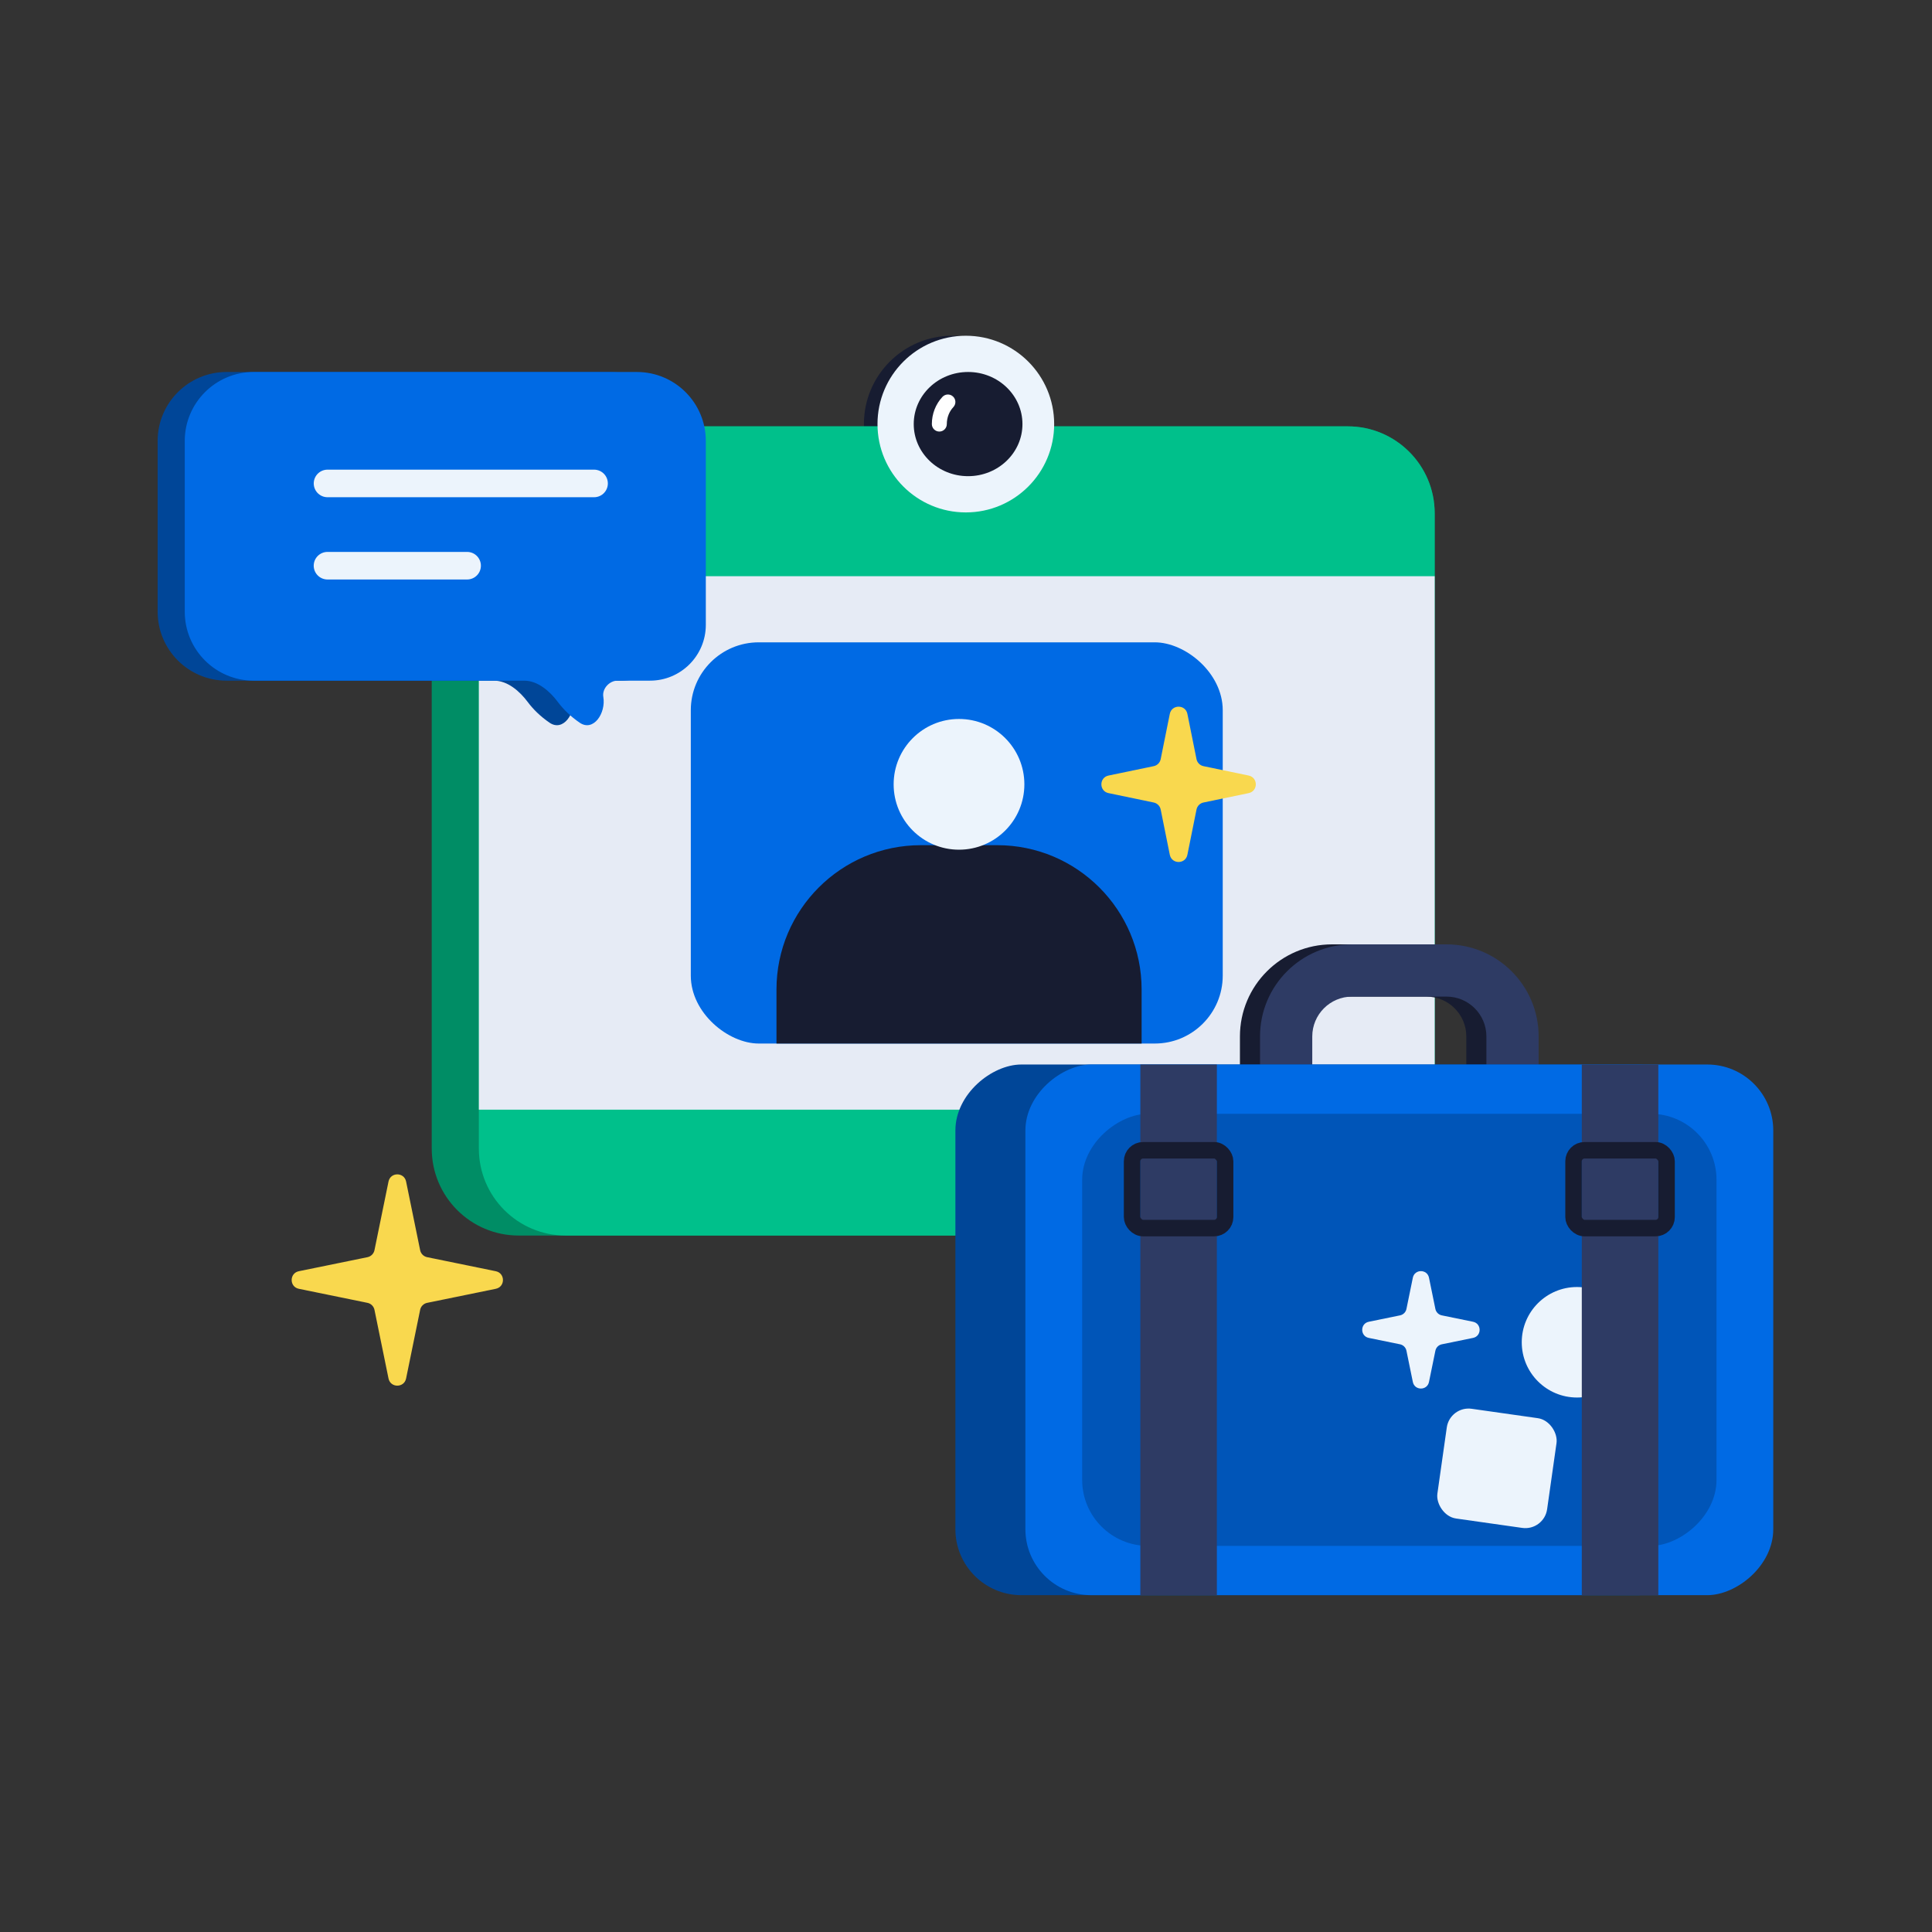 <svg width="646" height="646" viewBox="0 0 646 646" fill="none" xmlns="http://www.w3.org/2000/svg">
<rect x="0" y="0" width="646" height="646" fill="#333333" stroke="none"/>
<path d="M129.907 395.07C130.562 391.872 135.131 391.872 135.785 395.07L140.482 418.022C140.723 419.199 141.643 420.119 142.82 420.36L165.771 425.056C168.97 425.711 168.97 430.28 165.771 430.934L142.82 435.631C141.643 435.872 140.723 436.792 140.482 437.969L135.785 460.92C135.131 464.118 130.562 464.118 129.907 460.92L125.211 437.969C124.97 436.792 124.05 435.872 122.873 435.631L99.921 430.934C96.723 430.28 96.723 425.711 99.921 425.056L122.873 420.36C124.05 420.119 124.97 419.199 125.211 418.022L129.907 395.07Z" fill="#F9D84E"/>
<circle cx="318.4" cy="141.799" r="29.537" fill="#171C31"/>
<rect x="144.359" y="413.127" width="270.571" height="335.358" rx="29.075" transform="rotate(-90 144.359 413.127)" fill="#008D65"/>
<rect x="160.113" y="413.127" width="270.571" height="319.6" rx="29.075" transform="rotate(-90 160.113 413.127)" fill="#00C08B"/>
<rect x="160.113" y="371.039" width="178.377" height="319.6" transform="rotate(-90 160.113 371.039)" fill="#E6EBF5"/>
<rect width="134.15" height="177.861" rx="22.715" transform="matrix(3.41176e-08 -1 -1 -5.60029e-08 408.844 348.925)" fill="#006AE4"/>
<path d="M333.452 282.604H307.898C281.24 282.604 259.629 304.215 259.629 330.873V348.925H381.72V330.873C381.72 304.215 360.11 282.604 333.452 282.604Z" fill="#171C31"/>
<circle cx="320.661" cy="262.256" r="21.856" fill="#ECF4FC"/>
<circle cx="322.943" cy="141.799" r="29.537" fill="#ECF4FC"/>
<ellipse cx="323.7" cy="141.799" rx="18.176" ry="17.419" fill="#171C31"/>
<path fill-rule="evenodd" clip-rule="evenodd" d="M318.666 132.588C319.672 133.534 319.72 135.117 318.773 136.123C318.097 136.841 317.545 137.711 317.164 138.688C316.783 139.667 316.583 140.724 316.583 141.799C316.583 143.18 315.464 144.3 314.083 144.3C312.702 144.3 311.582 143.18 311.582 141.799C311.582 140.108 311.895 138.434 312.504 136.872C313.113 135.31 314.006 133.891 315.131 132.695C316.078 131.689 317.66 131.641 318.666 132.588Z" fill="white"/>
<path d="M52.711 147.433L52.711 204.537C52.711 217.269 63.032 227.591 75.764 227.591L165.194 227.591C169.727 227.591 173.766 231.111 176.474 234.746C178.249 237.128 180.703 239.57 183.776 241.661C188.343 244.769 192.584 238.463 191.656 233.018C191.195 230.316 193.654 227.591 196.395 227.591L207.722 227.591C218.335 227.591 226.938 218.987 226.938 208.374L226.938 147.433C226.938 134.701 216.617 124.38 203.885 124.38L75.764 124.38C63.032 124.38 52.711 134.701 52.711 147.433Z" fill="#004698"/>
<path d="M61.777 147.433L61.777 204.537C61.777 217.269 72.099 227.591 84.831 227.591L175.27 227.591C179.803 227.591 183.842 231.111 186.55 234.746C188.325 237.128 190.779 239.57 193.852 241.661C198.419 244.769 202.659 238.463 201.731 233.018C201.271 230.316 203.73 227.591 206.47 227.591L217.338 227.591C227.647 227.591 236.005 219.233 236.005 208.924L236.005 147.433C236.005 134.701 225.683 124.38 212.951 124.38L84.831 124.38C72.099 124.38 61.777 134.701 61.777 147.433Z" fill="#006AE4"/>
<path d="M109.515 161.645L198.637 161.645" stroke="#ECF4FC" stroke-width="9.221" stroke-linecap="round"/>
<path d="M109.505 189.152L156.187 189.152" stroke="#ECF4FC" stroke-width="9.221" stroke-linecap="round"/>
<path fill-rule="evenodd" clip-rule="evenodd" d="M414.594 346.563C414.594 329.554 428.383 315.765 445.392 315.765H476.956C493.966 315.765 507.755 329.554 507.755 346.563V365.309C507.755 382.319 493.966 396.108 476.956 396.108H445.392C428.383 396.108 414.594 382.319 414.594 365.309V346.563ZM445.392 333.233C438.03 333.233 432.062 339.201 432.062 346.563V365.309C432.062 372.671 438.03 378.64 445.392 378.64H476.956C484.319 378.64 490.287 372.671 490.287 365.309V346.563C490.287 339.201 484.319 333.233 476.956 333.233H445.392Z" fill="#171C31"/>
<path fill-rule="evenodd" clip-rule="evenodd" d="M421.312 346.563C421.312 329.554 435.102 315.765 452.111 315.765H483.675C500.685 315.765 514.474 329.554 514.474 346.563V365.309C514.474 382.319 500.685 396.108 483.675 396.108H452.111C435.102 396.108 421.312 382.319 421.312 365.309V346.563ZM452.111 333.233C444.749 333.233 438.78 339.201 438.78 346.563V365.309C438.78 372.671 444.749 378.64 452.111 378.64H483.675C491.037 378.64 497.006 372.671 497.006 365.309V346.563C497.006 339.201 491.037 333.233 483.675 333.233H452.111Z" fill="#2E3B64"/>
<rect x="319.453" y="533.374" width="177.437" height="250.067" rx="22.065" transform="rotate(-90 319.453 533.374)" fill="#004698"/>
<rect x="342.859" y="533.374" width="177.437" height="250.067" rx="22.065" transform="rotate(-90 342.859 533.374)" fill="#006AE4"/>
<rect x="361.844" y="516.896" width="144.481" height="212.102" rx="22.065" transform="rotate(-90 361.844 516.896)" fill="#0055B8"/>
<rect x="484.793" y="470.017" width="37.06" height="37.06" rx="7.355" transform="rotate(8.084 484.793 470.017)" fill="#ECF4FC"/>
<circle cx="527.299" cy="448.813" r="18.475" fill="#ECF4FC"/>
<rect x="381.293" y="355.936" width="25.588" height="177.437" fill="#2E3B64"/>
<rect x="528.902" y="355.936" width="25.588" height="177.437" fill="#2E3B64"/>
<path d="M472.407 462.079C473.008 465.019 477.209 465.019 477.811 462.079L479.947 451.642C480.168 450.56 481.014 449.714 482.096 449.493L492.533 447.357C495.473 446.755 495.473 442.554 492.533 441.953L482.096 439.817C481.014 439.596 480.168 438.75 479.947 437.668L477.811 427.231C477.209 424.291 473.008 424.291 472.407 427.231L470.271 437.668C470.05 438.75 469.204 439.596 468.122 439.817L457.685 441.953C454.745 442.554 454.745 446.755 457.685 447.357L468.122 449.493C469.204 449.714 470.05 450.56 470.271 451.642L472.407 462.079Z" fill="#ECF4FC"/>
<rect x="378.535" y="384.615" width="31.104" height="26.018" rx="3.677" stroke="#171C31" stroke-width="5.516"/>
<rect x="526.144" y="384.615" width="31.104" height="26.018" rx="3.677" stroke="#171C31" stroke-width="5.516"/>
<path d="M397.027 285.813C396.38 289.023 391.791 289.023 391.145 285.813L388.097 270.68C387.86 269.502 386.943 268.58 385.767 268.335L370.656 265.193C367.471 264.531 367.471 259.981 370.656 259.319L385.767 256.177C386.943 255.932 387.86 255.01 388.097 253.832L391.145 238.699C391.791 235.489 396.38 235.489 397.027 238.699L400.074 253.832C400.311 255.01 401.228 255.932 402.404 256.177L417.515 259.319C420.701 259.981 420.701 264.531 417.515 265.193L402.404 268.335C401.228 268.58 400.311 269.502 400.074 270.68L397.027 285.813Z" fill="#F9D84E"/>
</svg>
